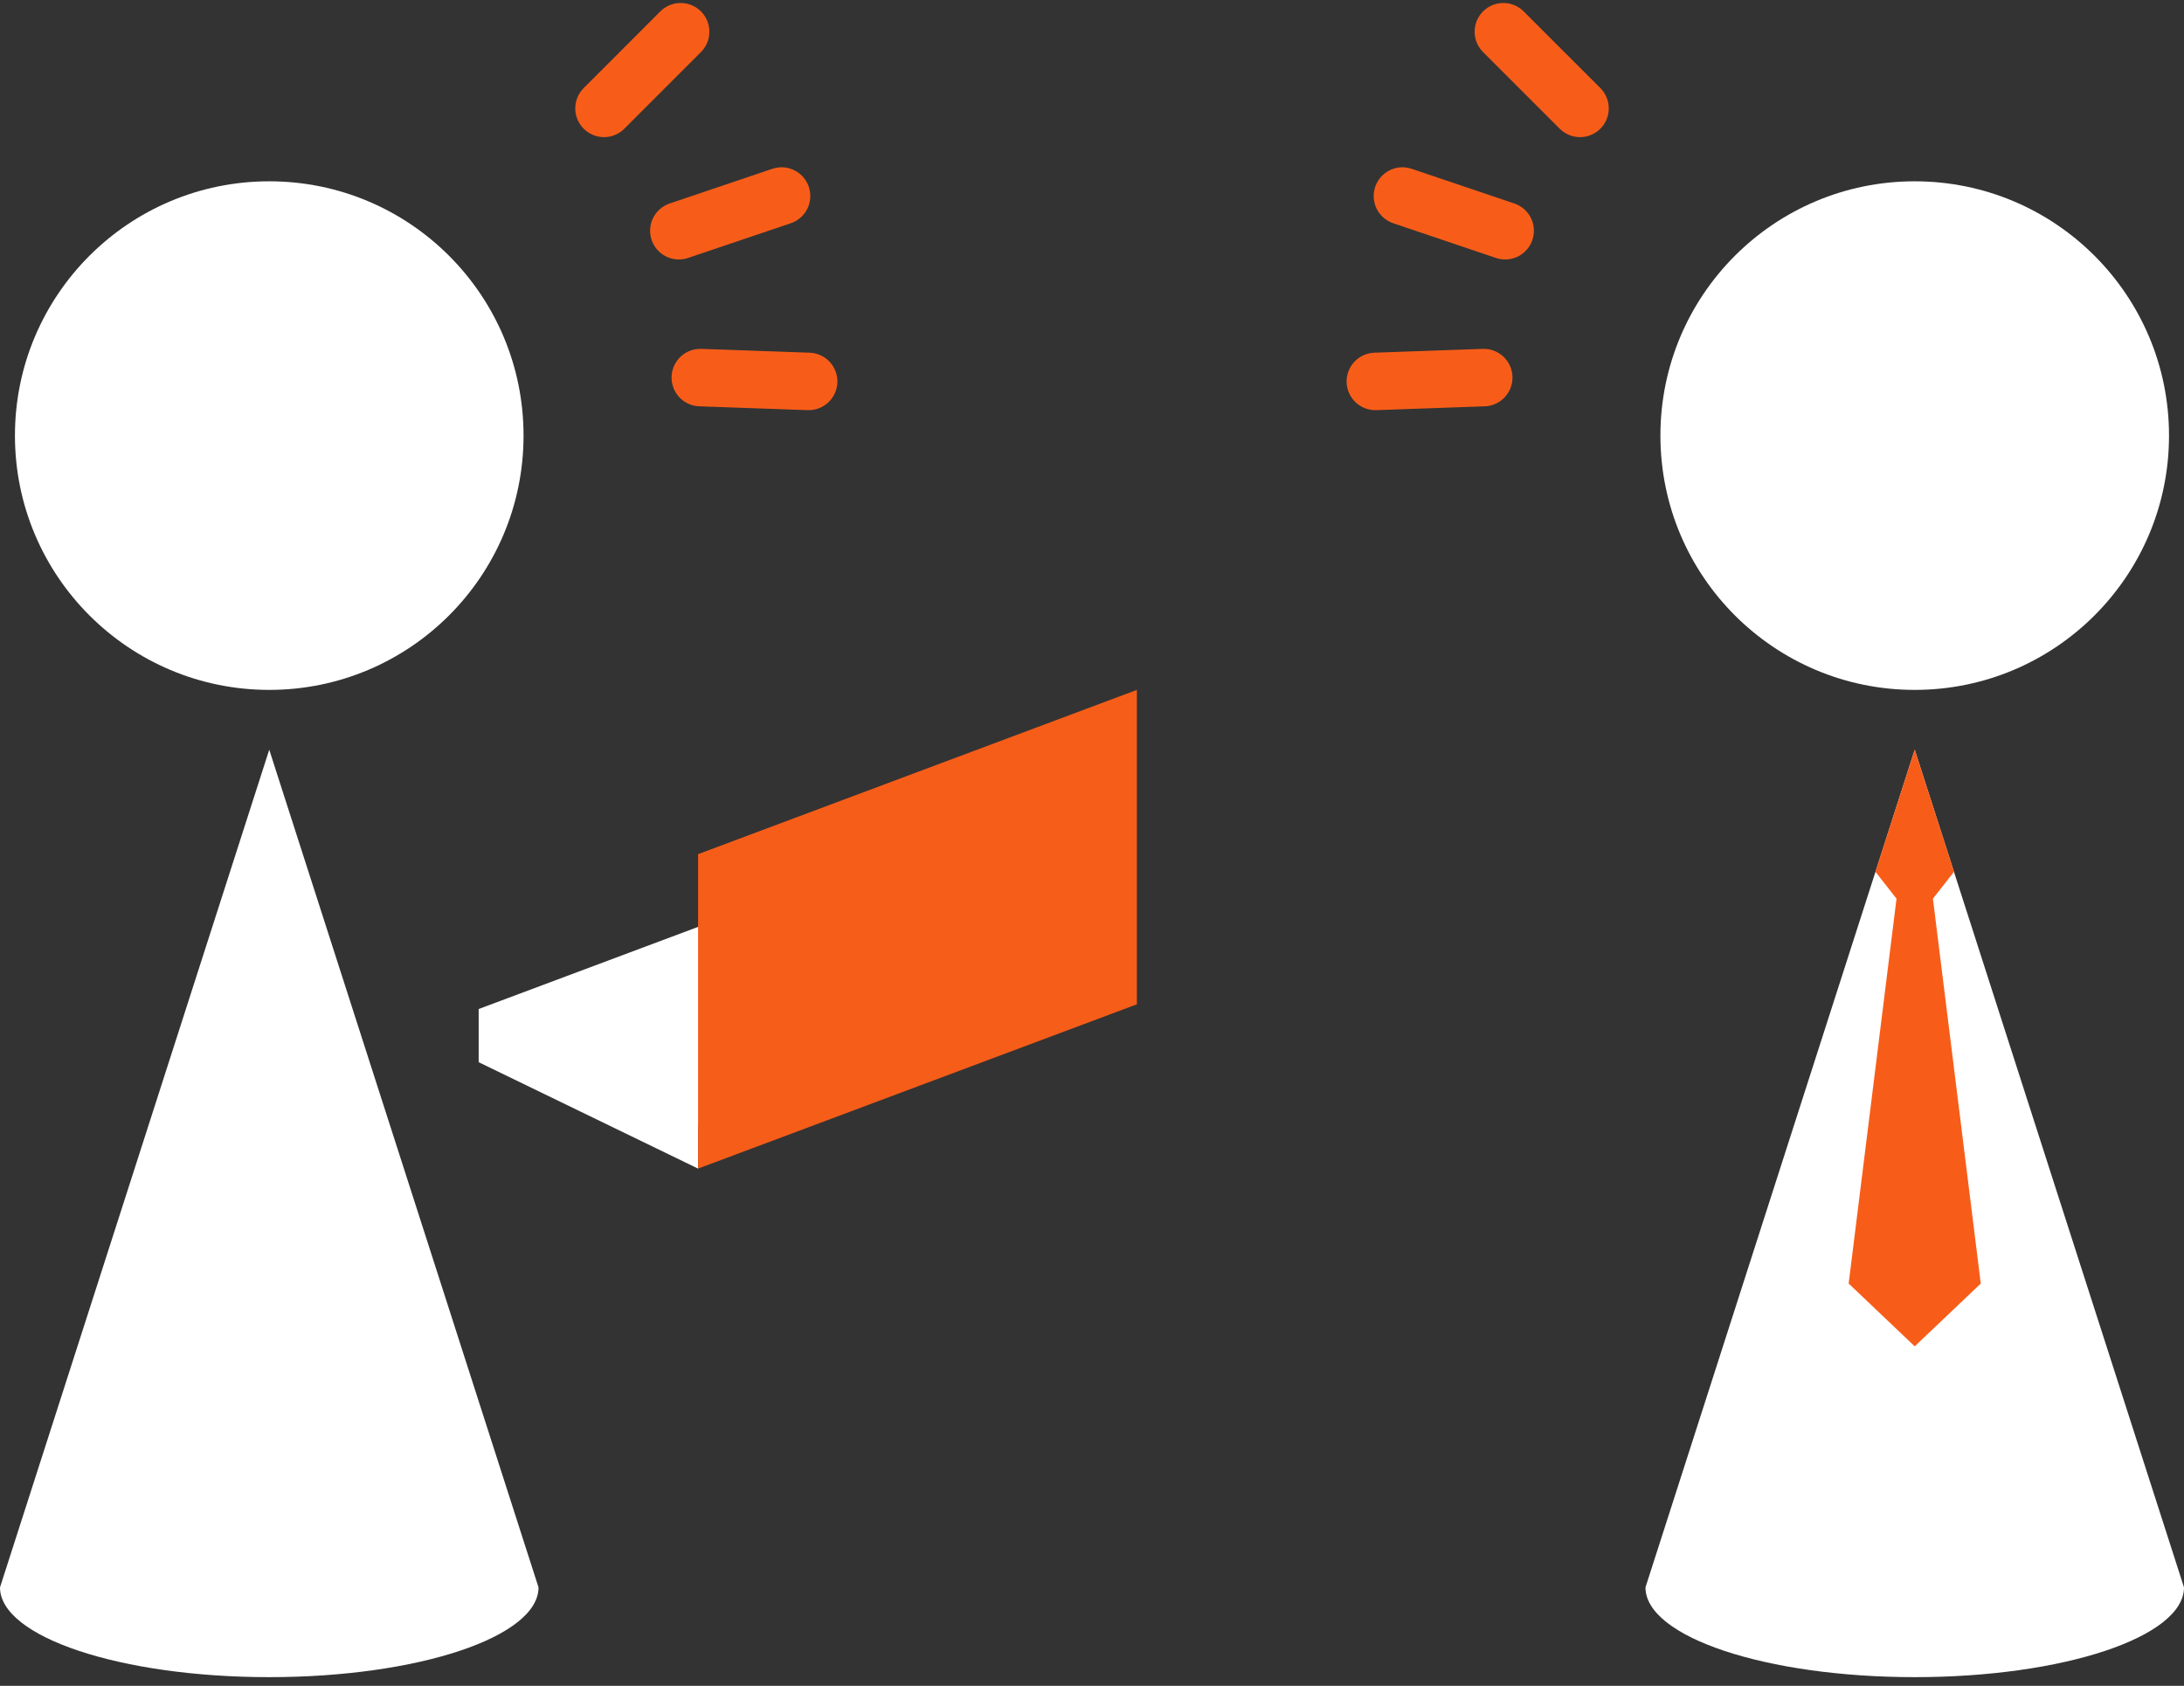 <svg width="57" height="44" viewBox="0 0 57 44" fill="none" xmlns="http://www.w3.org/2000/svg">
<rect x="0" y="0" width="57" height="44" fill="#333333" stroke="none"/>
<g clip-path="url(#clip0_21_181)">
<path d="M7.027 18.006C10.693 18.006 13.664 15.034 13.664 11.369C13.664 7.703 10.693 4.732 7.027 4.732C3.362 4.732 0.39 7.703 0.39 11.369C0.39 15.034 3.362 18.006 7.027 18.006Z" fill="white"/>
<path d="M15.764 2.829L17.764 0.828M17.717 6.022L20.398 5.116M18.277 9.855L21.105 9.955" stroke="#F75D19" stroke-width="1.5" stroke-linecap="round" stroke-linejoin="round"/>
<path d="M7.027 19.567L0 41.43C0 42.724 3.147 43.773 7.027 43.773C10.908 43.773 14.055 42.724 14.055 41.43L7.027 19.567Z" fill="white"/>
<path d="M49.972 18.006C53.638 18.006 56.609 15.034 56.609 11.369C56.609 7.703 53.638 4.732 49.972 4.732C46.306 4.732 43.335 7.703 43.335 11.369C43.335 15.034 46.306 18.006 49.972 18.006Z" fill="white"/>
<path d="M41.237 2.829L39.236 0.828M39.283 6.022L36.602 5.116M38.724 9.855L35.895 9.955" stroke="#F75D19" stroke-width="1.5" stroke-linecap="round" stroke-linejoin="round"/>
<path d="M49.972 19.567L57 41.43C57 42.724 53.854 43.773 49.972 43.773C46.091 43.773 42.945 42.724 42.945 41.43L49.972 19.567ZM12.493 26.335V27.723L18.219 30.5V29.47L18.784 23.98L12.493 26.335Z" fill="white"/>
<path d="M29.671 26.212L18.219 30.5V22.293L29.671 18.006V26.212Z" fill="#F65D19"/>
<path d="M49.972 19.567V35.139L48.248 33.5L49.497 23.455L48.946 22.752L49.972 19.567ZM49.972 19.567V35.139L51.696 33.5L50.447 23.455L50.998 22.752L49.972 19.567Z" fill="#F75D19"/>
</g>
<defs>
<clipPath id="clip0_21_181">
<rect width="57" height="43.773" fill="white"/>
</clipPath>
</defs>
</svg>
